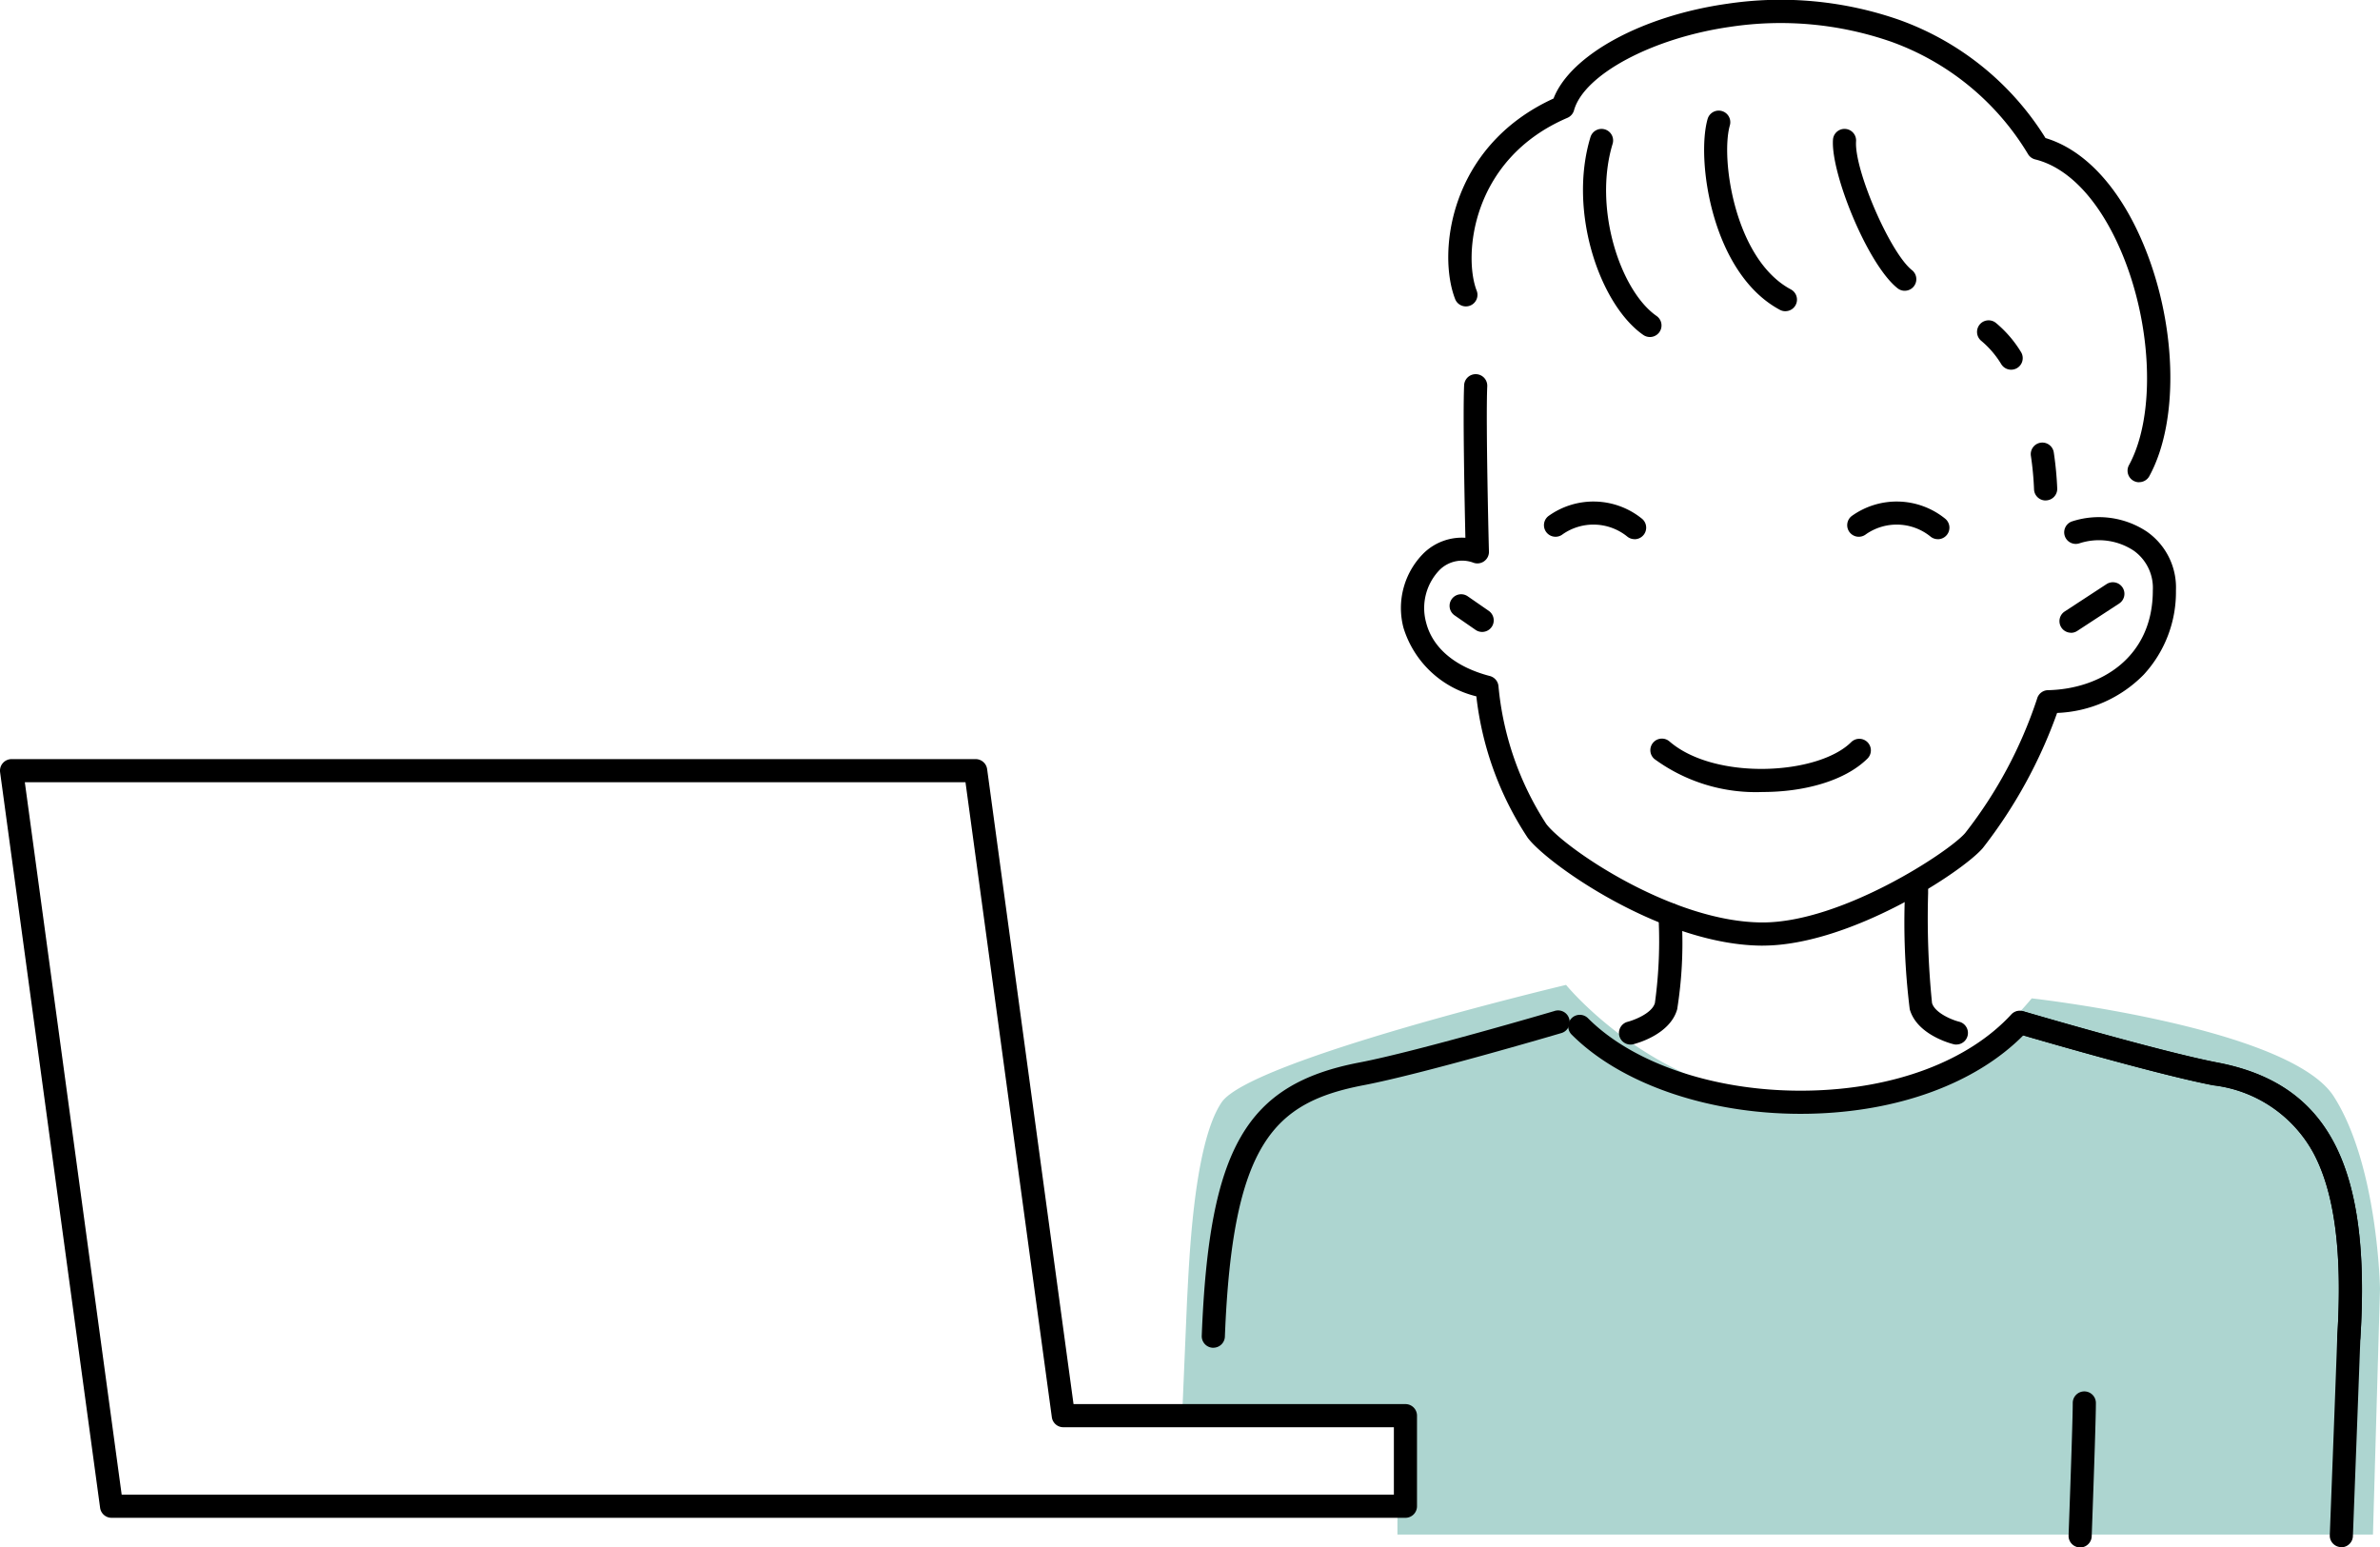 <svg xmlns="http://www.w3.org/2000/svg" width="139.671" height="90.81" viewBox="0 0 139.671 90.81"><g transform="translate(-733 -1892.19)"><path d="M495.191,371.895s-.113-7.227-2.71-11.292-17.728-5.759-17.728-5.759a16.647,16.647,0,0,1-13.061,6.06c-8.695,0-14.265-6.85-14.265-6.85s-18.518,4.4-20.212,6.888-1.919,9.711-2.032,11.63l-.3,7.076h12.647v6.662h57.249Z" transform="translate(377.479 1595.935)" fill="#add5d0"/><path d="M82.478,317.41H6.548a.679.679,0,0,1-.673-.587L.006,273.657a.679.679,0,0,1,.673-.771H57.257a.679.679,0,0,1,.673.588L63,310.736H82.478a.679.679,0,0,1,.679.679v5.316a.679.679,0,0,1-.679.679M7.141,316.052H81.8v-3.958H62.4a.679.679,0,0,1-.673-.588l-5.067-37.263H1.457Z" transform="translate(733 1663.853)"/><path d="M524.9,168.018c-5.839,0-12.613-4.754-13.8-6.33a18.876,18.876,0,0,1-3.014-8.3,5.932,5.932,0,0,1-4.275-4.017,4.544,4.544,0,0,1,1.215-4.414,3.224,3.224,0,0,1,2.417-.875c-.046-2.062-.151-7.261-.074-8.953a.679.679,0,1,1,1.357.062c-.092,2.035.093,9.626.1,9.7a.679.679,0,0,1-.9.659,1.879,1.879,0,0,0-1.977.4,3.216,3.216,0,0,0-.816,3.086c.375,1.506,1.707,2.629,3.751,3.161a.679.679,0,0,1,.5.588,17.876,17.876,0,0,0,2.8,8.086c1.046,1.395,7.4,5.786,12.709,5.786,4.645,0,10.962-4.163,11.882-5.25a25.972,25.972,0,0,0,4.215-7.872.679.679,0,0,1,.644-.509c3.062-.064,6.151-1.9,6.151-5.852a2.678,2.678,0,0,0-1.129-2.341,3.7,3.7,0,0,0-3.164-.43.679.679,0,0,1-.47-1.274,5.089,5.089,0,0,1,4.41.59,4,4,0,0,1,1.71,3.455,7.149,7.149,0,0,1-1.888,4.938,7.515,7.515,0,0,1-5.086,2.25,28.413,28.413,0,0,1-4.355,7.923c-1.169,1.382-7.8,5.731-12.919,5.731" transform="translate(311.554 1779.667)"/><path d="M560.349,182.487a.676.676,0,0,1-.439-.161,3.154,3.154,0,0,0-3.775-.129.679.679,0,0,1-.848-1.061,4.522,4.522,0,0,1,5.5.154.679.679,0,0,1-.44,1.2" transform="translate(268.576 1741.344)"/><path d="M669.359,182.487a.677.677,0,0,1-.439-.161,3.153,3.153,0,0,0-3.774-.129.679.679,0,0,1-.849-1.061,4.522,4.522,0,0,1,5.5.154.679.679,0,0,1-.44,1.2" transform="translate(177.362 1741.344)"/><path d="M523.02,215.834a.676.676,0,0,1-.386-.121l-1.231-.852a.679.679,0,1,1,.773-1.117l1.231.852a.679.679,0,0,1-.387,1.238" transform="translate(296.959 1713.441)"/><path d="M740.97,212.243A.679.679,0,0,1,740.6,211l2.461-1.609a.679.679,0,0,1,.743,1.137l-2.461,1.609a.677.677,0,0,1-.371.111" transform="translate(113.561 1717.079)"/><path d="M599.9,268.651a10.058,10.058,0,0,1-6.369-1.94.679.679,0,0,1,.89-1.026c2.658,2.3,8.721,1.982,10.67.033a.679.679,0,0,1,.96.96c-1.314,1.314-3.711,1.973-6.151,1.973" transform="translate(236.554 1670.017)"/><path d="M572.982,58.553a.676.676,0,0,1-.387-.121c-2.529-1.756-4.435-7.21-3.1-11.609a.679.679,0,0,1,1.3.394c-1.153,3.8.468,8.634,2.577,10.1a.679.679,0,0,1-.388,1.237" transform="translate(256.842 1853.414)"/><path d="M617.372,51.539a.676.676,0,0,1-.32-.08c-4.018-2.148-4.921-8.832-4.245-11.2a.679.679,0,1,1,1.306.373c-.551,1.93.277,7.862,3.58,9.627a.679.679,0,0,1-.321,1.278" transform="translate(220.404 1858.915)"/><path d="M663.11,55.839a.676.676,0,0,1-.421-.147c-1.757-1.391-3.925-6.756-3.79-8.72a.679.679,0,0,1,1.355.093c-.115,1.672,2,6.549,3.278,7.561a.679.679,0,0,1-.422,1.212" transform="translate(181.67 1853.415)"/><path d="M712.719,118.046a.678.678,0,0,1-.577-.319,5.487,5.487,0,0,0-1.173-1.371.679.679,0,1,1,.855-1.056,6.826,6.826,0,0,1,1.471,1.707.679.679,0,0,1-.575,1.039" transform="translate(138.306 1795.84)"/><path d="M730.913,162.55a.679.679,0,0,1-.678-.656,18.382,18.382,0,0,0-.183-1.954.679.679,0,1,1,1.344-.193,19.742,19.742,0,0,1,.2,2.1.679.679,0,0,1-.656.7h-.023" transform="translate(122.133 1759.01)"/><path d="M561.148,28.3a.679.679,0,0,1-.6-1c1.6-2.926,1.371-8.394-.531-12.72-1.271-2.892-3.036-4.748-4.969-5.226a.678.678,0,0,1-.415-.3A15.465,15.465,0,0,0,546.6,2.449a19.766,19.766,0,0,0-9.432-.878c-4.569.648-8.6,2.8-9.185,4.9a.68.68,0,0,1-.387.443c-5.705,2.445-6.109,8.185-5.316,10.167a.679.679,0,0,1-1.261.5c-1.06-2.651-.419-8.969,5.761-11.8.981-2.542,5.175-4.85,10.2-5.562a21.129,21.129,0,0,1,10.088.946A16.765,16.765,0,0,1,555.652,8.1c2.24.674,4.225,2.764,5.614,5.924,2.088,4.751,2.29,10.6.479,13.918a.679.679,0,0,1-.6.353" transform="translate(297.389 1892.191)"/><path d="M582.673,332.962a.679.679,0,0,1-.164-1.338c.358-.092,1.424-.491,1.593-1.1a26.69,26.69,0,0,0,.23-4.673c0-.195,0-.367,0-.509a.679.679,0,0,1,1.358,0c0,.14,0,.31,0,.5a24.693,24.693,0,0,1-.279,5.044c-.409,1.474-2.352,2-2.572,2.055a.676.676,0,0,1-.165.021" transform="translate(246.016 1620.529)"/><path d="M687.81,323.906a.678.678,0,0,1-.165-.021c-.22-.055-2.163-.58-2.572-2.055a41.465,41.465,0,0,1-.279-6.8c0-.211,0-.386,0-.514a.679.679,0,1,1,1.358,0c0,.129,0,.306,0,.52a49.771,49.771,0,0,0,.229,6.429c.158.57,1.142.988,1.593,1.1a.679.679,0,0,1-.164,1.338" transform="translate(160 1629.585)"/><path d="M609.626,383.167h-.043a.679.679,0,0,1-.635-.72c.305-4.881-.144-8.392-1.375-10.732a7.722,7.722,0,0,0-5.9-4.019c-3.025-.579-9.471-2.438-11.152-2.928-2.8,2.823-7.347,4.494-12.552,4.6-5.629.117-10.97-1.661-13.944-4.635a.679.679,0,1,1,.96-.96c2.721,2.721,7.686,4.346,12.956,4.237,5.023-.1,9.351-1.732,11.875-4.47a.681.681,0,0,1,.691-.191c.08.024,8.064,2.371,11.421,3.014,6.5,1.245,9.006,6.081,8.375,16.17a.679.679,0,0,1-.677.637" transform="translate(261.217 1588.182)"/><path d="M744.3,509.32h-.025a.679.679,0,0,1-.654-.7c.162-4.461.245-7.078.245-7.777a.679.679,0,1,1,1.358,0c0,.715-.083,3.348-.246,7.826a.679.679,0,0,1-.678.654" transform="translate(110.774 1473.681)"/><path d="M741.479,394.8h-.027a.679.679,0,0,1-.653-.7c.248-6.4.438-11.579.439-11.631,0-.006,0-.012,0-.018.305-4.881-.144-8.392-1.374-10.732a7.723,7.723,0,0,0-5.9-4.019c-3.422-.655-11.219-2.947-11.549-3.045a.679.679,0,0,1,.383-1.3c.08.024,8.064,2.371,11.421,3.014,6.5,1.245,9,6.078,8.376,16.161-.009.244-.2,5.346-.439,11.625a.679.679,0,0,1-.678.653" transform="translate(128.925 1588.184)"/><path d="M432.689,383.1h-.027a.679.679,0,0,1-.652-.705c.431-11.014,2.594-14.762,9.26-16.038,3.357-.643,11.341-2.99,11.421-3.014a.679.679,0,1,1,.384,1.3c-.33.1-8.128,2.389-11.549,3.045-5.282,1.011-7.713,3.382-8.158,14.757a.679.679,0,0,1-.678.653" transform="translate(371.515 1588.184)"/><rect width="139.671" height="90.81" transform="translate(733 1892.19)" fill="none"/></g></svg>